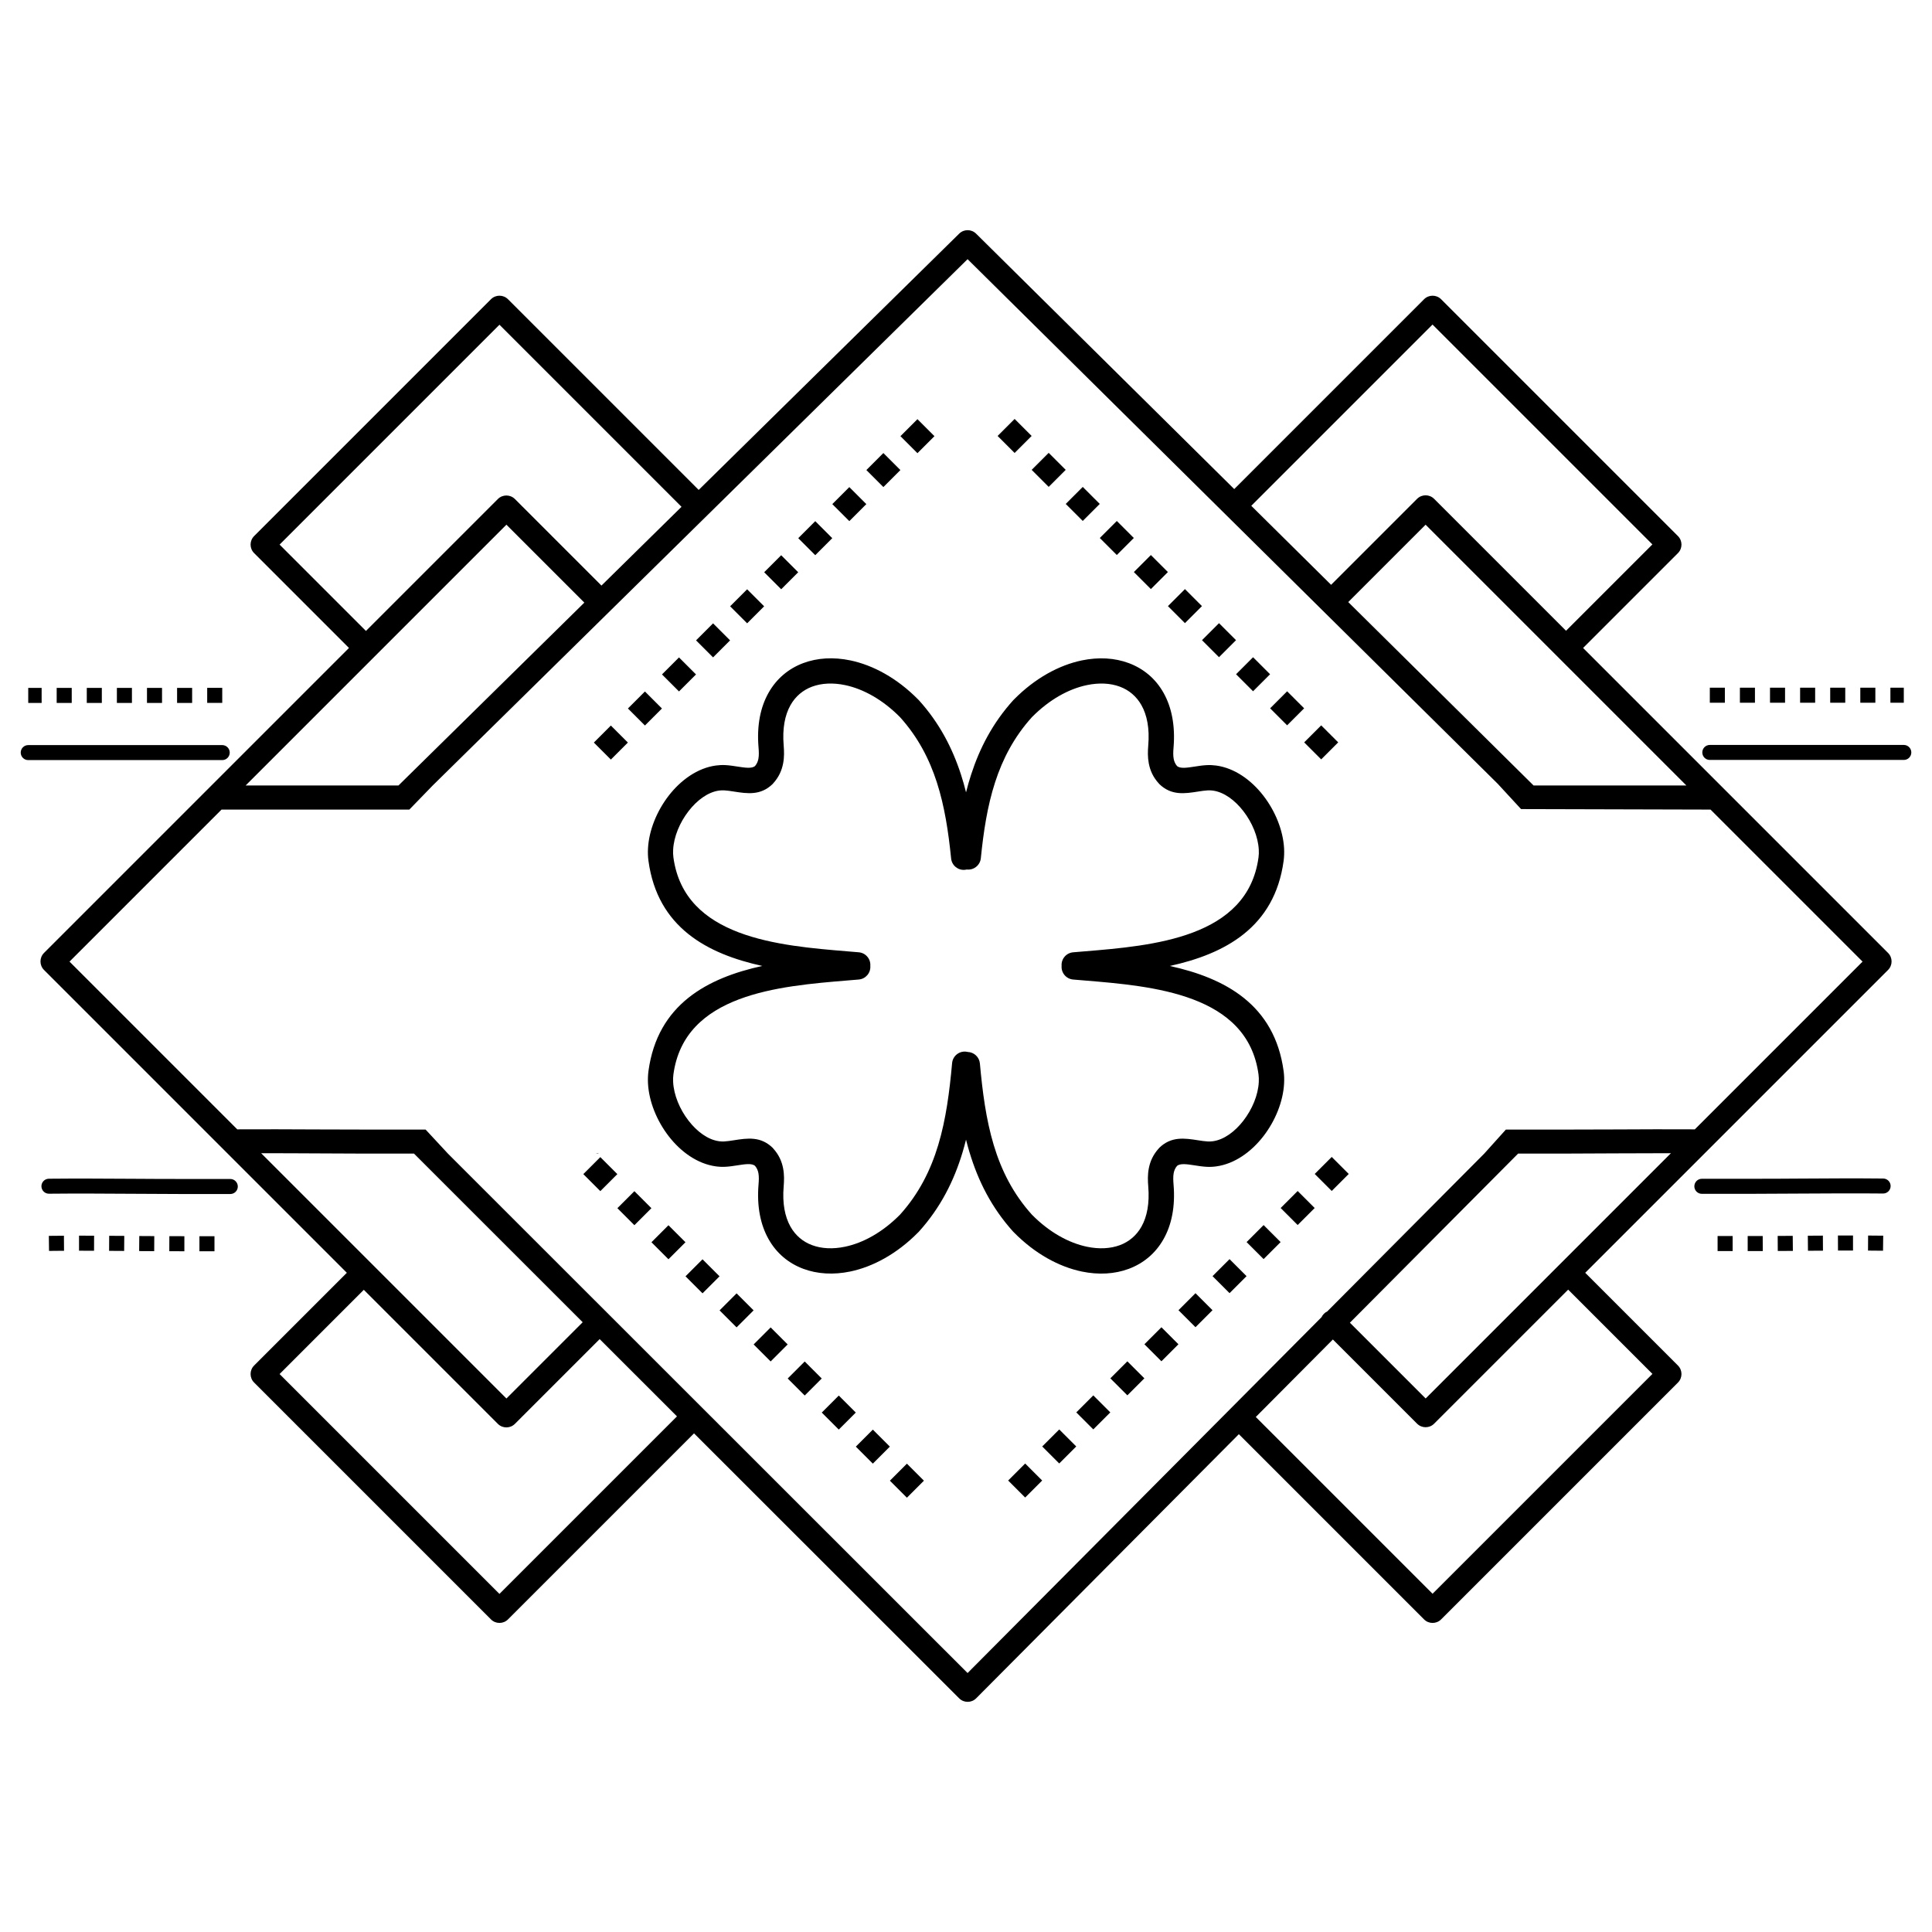 <?xml version="1.0" encoding="UTF-8"?>
<!-- Uploaded to: SVG Repo, www.svgrepo.com, Generator: SVG Repo Mixer Tools -->
<svg fill="#000000" width="800px" height="800px" version="1.1" viewBox="144 144 512 512" xmlns="http://www.w3.org/2000/svg">
 <path d="m550.29 352.04c0.043 0.043 0.082 0.082 0.117 0.125h40.508l-69.113-69.113-20.504 20.504 48.996 48.484zm-149.85 70.742c1.672 0.043 3.082 1.336 3.242 3.039 0.68 7.481 1.613 14.777 3.668 21.629 2 6.641 5.09 12.871 10.117 18.449l0.008 0.008c4.617 4.676 9.766 7.481 14.559 8.488 3.207 0.672 6.223 0.52 8.75-0.418 2.383-0.891 4.383-2.535 5.719-4.914 1.469-2.613 2.168-6.156 1.797-10.621-0.125-1.547-0.176-3.133 0.145-4.805 0.352-1.84 1.125-3.629 2.637-5.289 0.043-0.051 0.094-0.094 0.133-0.145l-0.008-0.008c3.199-3.113 6.727-2.57 10.32-2.008 0.863 0.133 1.73 0.27 2.543 0.312 0.453 0.023 0.906 0 1.352-0.059 2.957-0.402 5.844-2.551 8.086-5.449 2.344-3.031 3.906-6.785 4.082-10.211 0.043-0.723 0.016-1.418-0.074-2.074-2.914-21.312-28.012-23.375-46.125-24.871-1.016-0.082-2.016-0.168-2.981-0.25-1.848-0.152-3.215-1.762-3.074-3.609-0.145-1.84 1.227-3.461 3.074-3.609 0.973-0.082 1.965-0.168 2.981-0.25 18.113-1.496 43.211-3.559 46.125-24.871 0.094-0.664 0.117-1.359 0.074-2.074-0.184-3.426-1.738-7.18-4.082-10.211-2.242-2.898-5.121-5.047-8.086-5.449-0.445-0.059-0.898-0.082-1.352-0.059-0.816 0.043-1.68 0.176-2.543 0.312-3.594 0.562-7.121 1.109-10.32-2.008l0.008-0.008c-0.051-0.043-0.094-0.094-0.133-0.145-1.512-1.652-2.285-3.441-2.637-5.289-0.32-1.672-0.27-3.258-0.145-4.805 0.379-4.469-0.328-8.004-1.797-10.621-1.336-2.375-3.324-4.023-5.719-4.914-2.535-0.949-5.543-1.09-8.75-0.418-4.793 1-9.934 3.812-14.559 8.488l-0.008 0.008c-4.734 5.246-7.75 11.066-9.758 17.254-2.059 6.348-3.074 13.133-3.777 20.117-0.184 1.84-1.82 3.184-3.66 3.008l-0.059-0.008c-0.16 0.043-0.328 0.066-0.496 0.082-1.84 0.184-3.477-1.168-3.66-3.008-0.707-7.004-1.723-13.805-3.777-20.16-2-6.195-5.019-12.031-9.766-17.289l-0.008-0.008c-4.625-4.676-9.766-7.481-14.559-8.488-3.207-0.672-6.223-0.52-8.75 0.418-2.383 0.891-4.383 2.535-5.719 4.914-1.469 2.613-2.168 6.156-1.797 10.621 0.125 1.547 0.176 3.133-0.145 4.805-0.352 1.84-1.125 3.629-2.637 5.289-0.043 0.051-0.094 0.094-0.133 0.145l0.008 0.008c-3.199 3.113-6.727 2.57-10.32 2.008-0.863-0.133-1.73-0.27-2.543-0.312-0.453-0.023-0.906 0-1.352 0.059-2.957 0.402-5.844 2.551-8.086 5.449-2.344 3.031-3.906 6.785-4.082 10.211-0.043 0.723-0.016 1.418 0.074 2.074 2.914 21.312 28.012 23.375 46.125 24.871 1.016 0.082 2.016 0.168 2.981 0.25 1.848 0.152 3.215 1.762 3.074 3.609 0.145 1.84-1.227 3.461-3.074 3.609-0.973 0.082-1.965 0.168-2.981 0.25-18.113 1.496-43.211 3.559-46.125 24.871-0.094 0.664-0.117 1.359-0.074 2.074 0.184 3.426 1.738 7.18 4.082 10.211 2.242 2.898 5.121 5.047 8.086 5.449 0.445 0.059 0.898 0.082 1.352 0.059 0.816-0.043 1.68-0.176 2.543-0.312 3.594-0.562 7.121-1.109 10.32 2.008l-0.008 0.008c0.051 0.043 0.094 0.094 0.133 0.145 1.512 1.664 2.285 3.441 2.637 5.289 0.32 1.672 0.27 3.258 0.145 4.805-0.379 4.469 0.328 8.004 1.797 10.621 1.336 2.375 3.324 4.023 5.719 4.914 2.535 0.949 5.543 1.09 8.75 0.418 4.793-1 9.934-3.812 14.559-8.488l0.008-0.008c5.039-5.594 8.137-11.832 10.137-18.488 2.066-6.867 2.988-14.184 3.668-21.68 0.168-1.84 1.797-3.199 3.637-3.031 0.16 0.016 0.32 0.043 0.48 0.074zm0.488 26.594c-0.336-1.109-0.637-2.234-0.922-3.359-0.277 1.117-0.578 2.215-0.906 3.316-2.266 7.547-5.801 14.652-11.578 21.059-0.074 0.082-0.152 0.16-0.234 0.234-5.582 5.652-11.941 9.078-17.953 10.336-4.441 0.922-8.723 0.68-12.453-0.715-3.871-1.445-7.094-4.09-9.227-7.902-2.098-3.746-3.125-8.582-2.637-14.449 0.094-1.074 0.133-2.125-0.035-3.016-0.125-0.664-0.387-1.309-0.875-1.891-0.824-0.766-2.695-0.469-4.602-0.176-1.066 0.168-2.141 0.336-3.223 0.395-0.863 0.051-1.73 0.008-2.586-0.109-4.828-0.664-9.254-3.805-12.496-8.004-3.133-4.055-5.223-9.176-5.477-13.965-0.059-1.117-0.016-2.227 0.125-3.309 2.41-17.668 15.609-24.645 30.16-27.836-14.551-3.191-27.75-10.168-30.16-27.836-0.152-1.082-0.184-2.191-0.125-3.309 0.25-4.785 2.344-9.91 5.477-13.965 3.242-4.191 7.668-7.34 12.496-8.004 0.855-0.117 1.723-0.16 2.586-0.109 1.082 0.059 2.156 0.227 3.223 0.395 1.906 0.293 3.777 0.586 4.602-0.176 0.488-0.578 0.746-1.219 0.875-1.891 0.168-0.891 0.125-1.941 0.035-3.016-0.496-5.871 0.527-10.707 2.637-14.449 2.141-3.812 5.356-6.457 9.227-7.902 3.727-1.395 8.012-1.637 12.453-0.715 6.012 1.258 12.367 4.676 17.953 10.336 0.082 0.074 0.16 0.152 0.234 0.234 5.434 6.019 8.875 12.672 11.16 19.734 0.496 1.535 0.941 3.098 1.328 4.668 0.395-1.586 0.84-3.148 1.344-4.703 2.285-7.047 5.727-13.688 11.145-19.691 0.074-0.082 0.152-0.16 0.234-0.234 5.582-5.652 11.941-9.078 17.953-10.336 4.441-0.922 8.723-0.68 12.453 0.715 3.871 1.445 7.094 4.09 9.227 7.902 2.098 3.746 3.125 8.582 2.637 14.449-0.094 1.074-0.133 2.125 0.035 3.016 0.125 0.664 0.387 1.309 0.875 1.891 0.824 0.766 2.695 0.469 4.602 0.176 1.066-0.168 2.141-0.336 3.223-0.395 0.863-0.051 1.73-0.008 2.586 0.109 4.828 0.664 9.254 3.805 12.496 8.004 3.133 4.055 5.223 9.176 5.477 13.965 0.059 1.117 0.016 2.227-0.125 3.309-2.41 17.668-15.609 24.645-30.16 27.836 14.551 3.191 27.75 10.168 30.16 27.836 0.152 1.082 0.184 2.191 0.125 3.309-0.25 4.785-2.344 9.91-5.477 13.965-3.242 4.191-7.668 7.34-12.496 8.004-0.855 0.117-1.723 0.16-2.586 0.109-1.082-0.059-2.156-0.227-3.223-0.395-1.906-0.293-3.769-0.586-4.602 0.176-0.488 0.578-0.746 1.219-0.875 1.891-0.168 0.891-0.125 1.941-0.035 3.016 0.496 5.871-0.527 10.707-2.637 14.449-2.141 3.812-5.356 6.457-9.227 7.902-3.727 1.395-8.012 1.637-12.453 0.715-6.012-1.258-12.367-4.676-17.953-10.336-0.082-0.074-0.16-0.152-0.234-0.234-5.769-6.398-9.297-13.484-11.562-21.016zm-202.02-119.1h3.988v-3.988h-3.988zm1.93 141.33h-3.988v3.988h3.988zm-7.977 0c-1.328 0-2.652 0-3.981-0.008l-0.016 3.988c1.336 0.008 2.66 0.008 3.996 0.008zm-7.961-0.023-3.988-0.023-0.035 3.988c1.328 0.008 2.66 0.023 3.988 0.023l0.023-3.988zm-7.977-0.059-3.988-0.023-0.023 3.988 3.988 0.023 0.035-3.988zm-7.984-0.051c-1.336 0-2.66-0.008-3.996-0.008v3.988c1.328 0 2.652 0 3.981 0.008zm-7.992 0.008c-1.336 0.008-2.672 0.016-4.004 0.035l0.051 3.988c1.328-0.016 2.652-0.035 3.973-0.035l-0.023-3.988h0.008zm-9.465-141.2h3.551v-3.988h-3.551zm7.539 0h3.988v-3.988h-3.988zm7.977 0h3.988v-3.988h-3.988zm7.977 0h3.988v-3.988h-3.988zm7.977 0h3.988v-3.988h-3.988zm7.977 0h3.988v-3.988h-3.988zm11.965 11.176c1.102 0 1.988 0.891 1.988 1.988 0 1.102-0.891 1.988-1.988 1.988h-51.414c-1.102 0-1.988-0.891-1.988-1.988 0-1.102 0.891-1.988 1.988-1.988zm-45.914 118.89c-1.102 0.008-1.988-0.875-2-1.973-0.008-1.102 0.875-1.988 1.973-2 7.34-0.074 14.719-0.023 22.059 0.016 3.863 0.023 7.715 0.051 13.395 0.051h12.613c1.102 0 2 0.891 2 2 0 1.102-0.891 1.988-2 1.988h-12.613c-3.191 0-8.297-0.035-13.41-0.066-7.32-0.043-14.695-0.094-22.008-0.016zm384.06-108.51-0.84-0.832-139.78-138.32-141.75 139.48-6.188 6.383h-49.77l-40.289 40.289 44.453 44.453c6.902-0.043 13.848-0.008 20.75 0.023 3.234 0.016 6.473 0.035 13.395 0.035h15.77l5.918 6.375 137.71 137.65 93.801-94.305c0.312-0.664 0.848-1.211 1.512-1.52l41.605-41.824 5.734-6.375h15.93c6.918 0 10.152-0.016 13.395-0.035 6.902-0.035 13.848-0.066 20.75-0.023l44.453-44.453-40.289-40.289-50.215-0.133-6.062-6.574zm-291.44 0.328c0.043-0.051 0.082-0.094 0.133-0.133l49.121-48.332-20.648-20.648-69.113 69.113zm-36.391 97.453 65 65 20.211-20.211-44.703-44.688h-12.695c-1.957 0-7.668-0.023-13.41-0.059-4.785-0.023-9.59-0.051-14.391-0.043zm89.484 0.102h-0.816c0.082-0.016 0.16-0.035 0.242-0.051 0.344-0.066 0.344-0.043 0.578 0.051zm243.62 0-44.578 44.812 20.078 20.078 65-65c-4.793 0-9.605 0.016-14.391 0.043-5.742 0.023-11.453 0.059-13.41 0.059h-12.695v0.008zm-159.18-185.62-4.508-4.508 4.508-4.508 4.508 4.508zm1.715 272.3-4.508 4.508-4.508-4.508 4.508-4.508zm-9.027-9.027-4.508 4.508-4.508-4.508 4.508-4.508zm-9.027-9.027-4.508 4.508-4.508-4.508 4.508-4.508zm-9.027-9.027-4.508 4.508-4.508-4.508 4.508-4.508zm-9.027-9.027-4.508 4.508-4.508-4.508 4.508-4.508zm-9.027-9.027-4.508 4.508-4.508-4.508 4.508-4.508zm-9.027-9.027-4.508 4.508-4.508-4.508 4.508-4.508zm-9.027-9.027-4.508 4.508-4.508-4.508 4.508-4.508zm-9.027-9.027-4.508 4.508-4.508-4.508 4.508-4.508zm-9.027-9.027-4.508 4.508-4.508-4.508 4.508-4.508zm-1.715-109.86-4.508-4.508 4.508-4.508 4.508 4.508zm9.027-9.027-4.508-4.508 4.508-4.508 4.508 4.508zm9.027-9.027-4.508-4.508 4.508-4.508 4.508 4.508zm9.027-9.027-4.508-4.508 4.508-4.508 4.508 4.508zm9.027-9.027-4.508-4.508 4.508-4.508 4.508 4.508zm9.027-9.027-4.508-4.508 4.508-4.508 4.508 4.508zm9.027-9.027-4.508-4.508 4.508-4.508 4.508 4.508zm9.027-9.027-4.508-4.508 4.508-4.508 4.508 4.508zm9.027-9.027-4.508-4.508 4.508-4.508 4.508 4.508zm-50.18 250.78-49.305 49.305c-1.242 1.242-3.266 1.242-4.508 0l-62.773-62.773c-1.242-1.242-1.242-3.266 0-4.508l24.578-24.578-80.258-80.258c-1.242-1.242-1.242-3.266 0-4.508l80.82-80.82-25.141-25.141c-1.242-1.242-1.242-3.266 0-4.508l62.773-62.773c1.242-1.242 3.266-1.242 4.508 0l50.539 50.539 69.039-67.922c1.242-1.219 3.234-1.219 4.477 0.008l68.41 67.688 50.312-50.312c1.242-1.242 3.266-1.242 4.508 0l62.773 62.773c1.242 1.242 1.242 3.266 0 4.508l-25.141 25.141 80.82 80.82c1.242 1.242 1.242 3.266 0 4.508l-80.258 80.258 24.578 24.578c1.242 1.242 1.242 3.266 0 4.508l-62.773 62.773c-1.242 1.242-3.266 1.242-4.508 0l-49.086-49.086-69.617 69.996c-1.242 1.242-3.25 1.25-4.5 0.008l-70.266-70.223zm-87.504-38.047-22.328 22.328 58.266 58.266 47.047-47.047-20.488-20.48-22.469 22.469c-1.242 1.242-3.266 1.242-4.508 0l-35.527-35.527zm84.188-207.5-48.25-48.25-58.266 58.266 22.883 22.883 34.965-34.965c1.242-1.242 3.266-1.242 4.508 0l22.941 22.941zm276.5 47.938h-3.988v3.988h3.988zm-1.93 149.3h3.988v-3.988h-3.988zm7.977 0c1.336 0 2.66 0 3.996-0.008l-0.016-3.988c-1.328 0.008-2.652 0.008-3.981 0.008zm7.984-0.023 3.988-0.023-0.035-3.988c-1.328 0.008-2.652 0.023-3.988 0.023l0.023 3.988zm7.977-0.059 3.988-0.023-0.023-3.988-3.988 0.023 0.035 3.988zm7.969-0.051c1.328 0 2.652-0.008 3.981-0.008v-3.988c-1.336 0-2.66 0-3.996 0.008zm7.961 0.008c1.328 0.008 2.652 0.016 3.973 0.035l0.051-3.988c-1.336-0.016-2.672-0.035-4.004-0.035l-0.023 3.988h0.008zm9.48-149.18h-3.551v3.988h3.551zm-7.539 0h-3.988v3.988h3.988zm-7.977 0h-3.988v3.988h3.988zm-7.977 0h-3.988v3.988h3.988zm-7.977 0h-3.988v3.988h3.988zm-7.977 0h-3.988v3.988h3.988zm-11.965 19.152c-1.102 0-1.988-0.891-1.988-1.988 0-1.102 0.891-1.988 1.988-1.988h51.414c1.102 0 1.988 0.891 1.988 1.988 0 1.102-0.891 1.988-1.988 1.988zm45.949 110.93c1.102 0.008 1.98 0.906 1.973 2-0.008 1.102-0.906 1.98-2 1.973-7.312-0.074-14.688-0.023-22.008 0.016-5.113 0.035-10.219 0.066-13.41 0.066h-12.613c-1.102 0-1.988-0.891-1.988-1.988 0-1.102 0.891-2 1.988-2h12.613c5.676 0 9.531-0.023 13.395-0.051 7.34-0.043 14.719-0.094 22.059-0.016zm-225.67-196.79-4.508 4.508-4.508-4.508 4.508-4.508zm-1.715 281.33-4.508-4.508 4.508-4.508 4.508 4.508zm9.027-9.027-4.508-4.508 4.508-4.508 4.508 4.508zm9.027-9.027-4.508-4.508 4.508-4.508 4.508 4.508zm9.027-9.027-4.508-4.508 4.508-4.508 4.508 4.508zm9.027-9.027-4.508-4.508 4.508-4.508 4.508 4.508zm9.027-9.027-4.508-4.508 4.508-4.508 4.508 4.508zm9.027-9.027-4.508-4.508 4.508-4.508 4.508 4.508zm9.027-9.027-4.508-4.508 4.508-4.508 4.508 4.508zm9.027-9.027-4.508-4.508 4.508-4.508 4.508 4.508zm9.027-9.027-4.508-4.508 4.508-4.508 4.508 4.508zm1.715-118.88-4.508 4.508-4.508-4.508 4.508-4.508zm-9.027-9.027-4.508 4.508-4.508-4.508 4.508-4.508zm-9.027-9.027-4.508 4.508-4.508-4.508 4.508-4.508zm-9.027-9.027-4.508 4.508-4.508-4.508 4.508-4.508zm-9.027-9.027-4.508 4.508-4.508-4.508 4.508-4.508zm-9.027-9.027-4.508 4.508-4.508-4.508 4.508-4.508zm-9.027-9.027-4.508 4.508-4.508-4.508 4.508-4.508zm-9.027-9.027-4.508 4.508-4.508-4.508 4.508-4.508zm-9.027-9.027-4.508 4.508-4.508-4.508 4.508-4.508zm133.16 217.25-35.527 35.527c-1.242 1.242-3.266 1.242-4.508 0l-22.32-22.32-20.43 20.539 46.848 46.848 58.266-58.266zm-83.977-207.72 21.152 20.934 22.789-22.789c1.242-1.242 3.266-1.242 4.508 0l34.965 34.965 22.883-22.883-58.266-58.266-48.039 48.039z"/>
</svg>